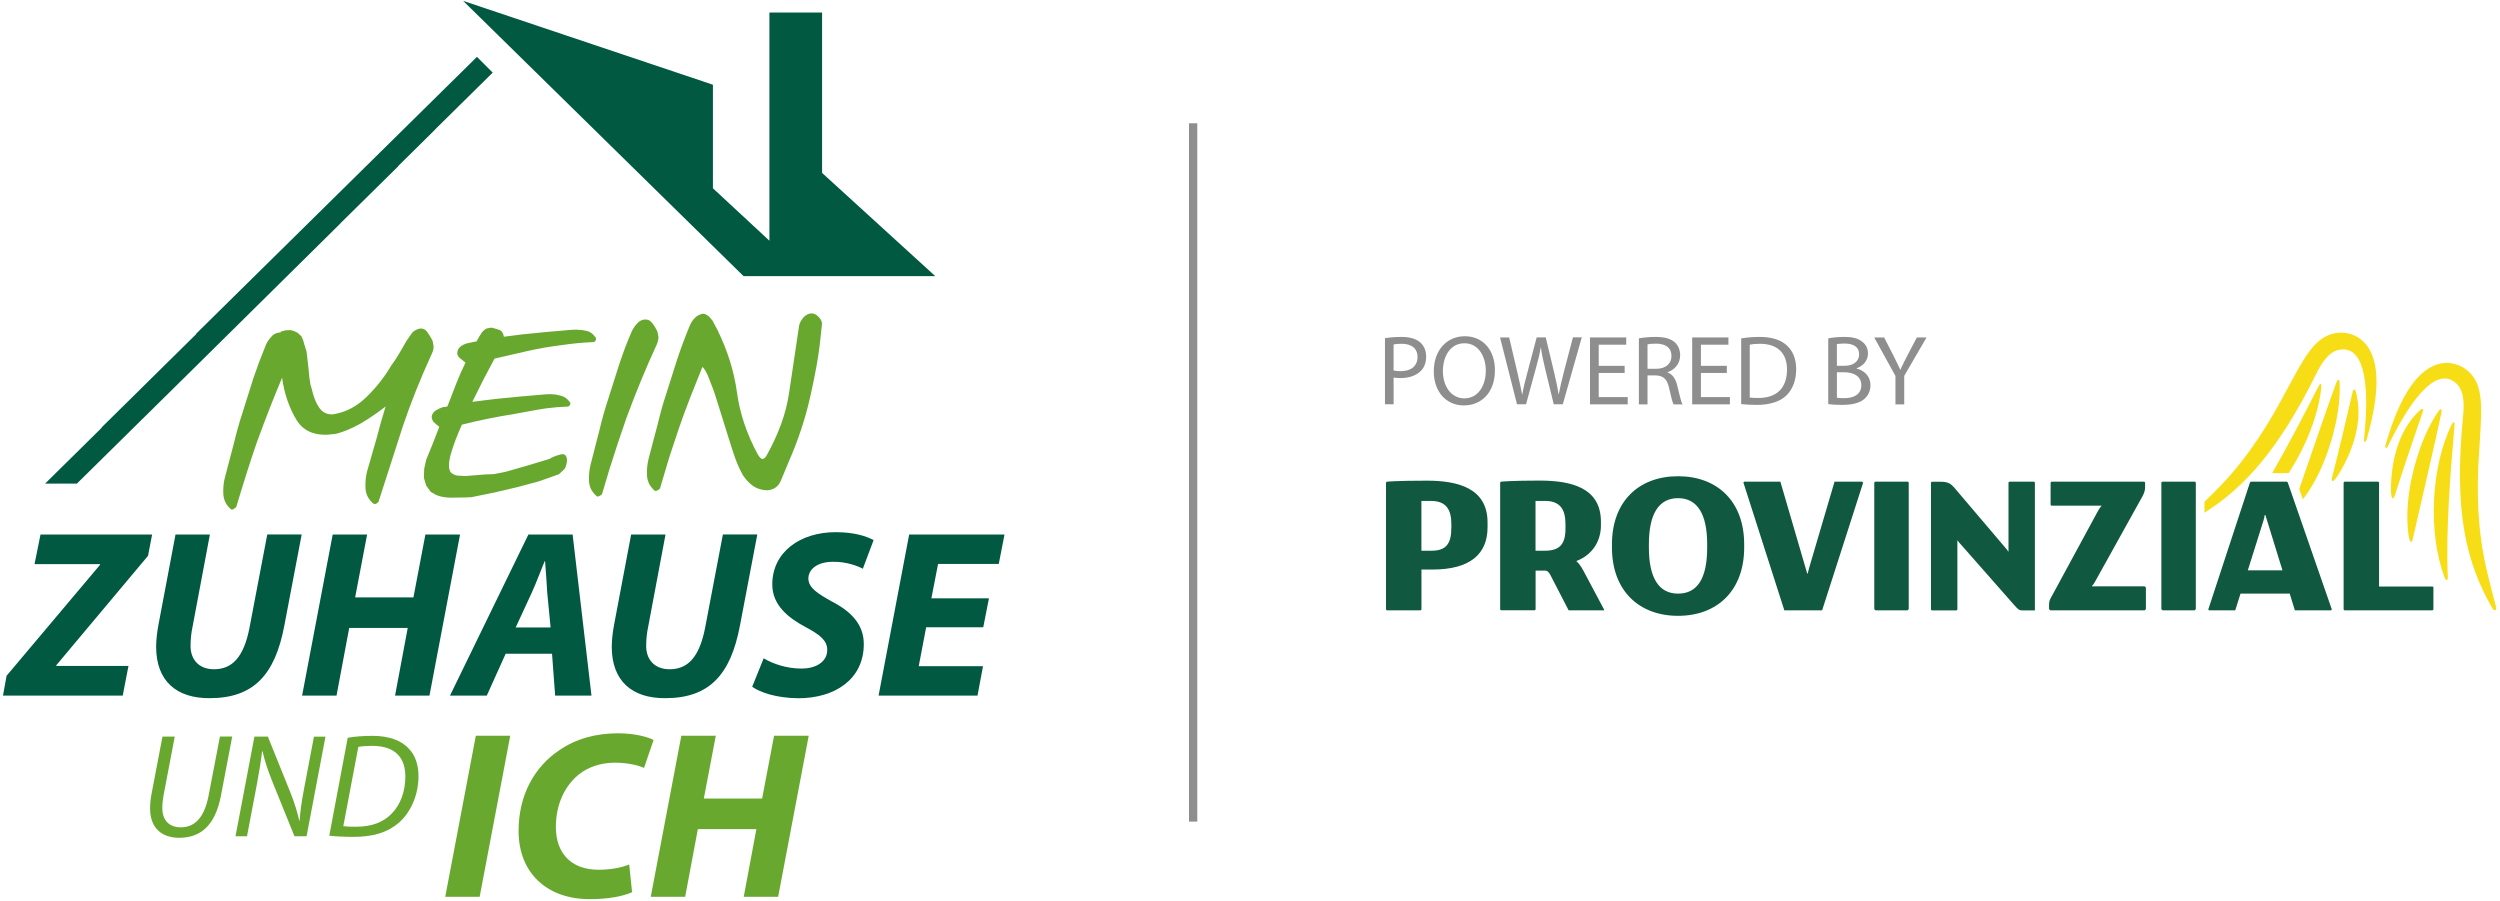 <?xml version="1.0" encoding="UTF-8"?>
<svg xmlns="http://www.w3.org/2000/svg" xmlns:xlink="http://www.w3.org/1999/xlink" width="627px" height="226px" viewBox="0 0 627 226" version="1.1">
  <title>Logo_MZUI_powered by Provinzial</title>
  <g id="Page-1" stroke="none" stroke-width="1" fill="none" fill-rule="evenodd">
    <g id="Logo_MZUI_powered-by-Provinzial" transform="translate(0.75, 0.22)" fill-rule="nonzero">
      <g id="Group" transform="translate(0, -0)">
        <g transform="translate(0, 133.25)" fill="#005940">
          <polygon id="Path" points="0.9 36.01 24.33 8.2 24.33 8.02 7.91 8.02 9.41 0.59 37.4 0.59 36.38 5.92 13.37 33.37 13.37 33.55 31.47 33.55 30.03 40.98 0 40.98"></polygon>
          <path d="M51.89,0.59 L47.52,23.84 C47.22,25.22 47.04,26.84 47.04,28.57 C47.04,31.87 49.08,34.38 52.91,34.38 C57.47,34.38 60.4,31.38 61.84,23.89 L66.28,0.58 L74.91,0.58 L70.54,23.53 C68.2,35.76 62.87,41.63 51.84,41.63 C43.51,41.69 38.41,37.32 38.41,28.75 C38.41,27.01 38.65,25.03 39.01,23.12 L43.27,0.59 L51.89,0.59 L51.89,0.59 Z" id="Path"></path>
          <polygon id="Path" points="91.32 0.59 88.32 16.35 102.94 16.35 105.94 0.59 114.63 0.59 106.96 40.98 98.33 40.98 101.51 24.02 86.83 24.02 83.65 40.98 75.02 40.98 82.69 0.59"></polygon>
          <path d="M126.07,30.49 L121.34,40.98 L112.11,40.98 L131.77,0.59 L142.86,0.59 L147.59,40.98 L138.48,40.98 L137.7,30.49 L126.07,30.49 Z M137.34,23.9 L136.5,15.21 C136.38,12.99 136.14,9.76 135.96,7.3 L135.84,7.3 C134.82,9.76 133.68,12.87 132.6,15.21 L128.58,23.9 L137.34,23.9 Z" id="Shape"></path>
          <path d="M166.16,0.59 L161.79,23.84 C161.49,25.22 161.31,26.84 161.31,28.57 C161.31,31.87 163.35,34.38 167.18,34.38 C171.74,34.38 174.67,31.38 176.11,23.89 L180.55,0.58 L189.18,0.58 L184.81,23.53 C182.47,35.76 177.14,41.63 166.11,41.63 C157.78,41.69 152.68,37.32 152.68,28.75 C152.68,27.01 152.92,25.03 153.28,23.12 L157.54,0.59 L166.16,0.59 L166.16,0.59 Z" id="Path"></path>
          <path d="M190.78,31.63 C193.18,33.07 196.59,34.21 200.31,34.21 C203.67,34.21 206.72,32.65 206.72,29.54 C206.72,27.2 204.98,25.76 201.27,23.79 C197.01,21.51 192.94,18.34 192.94,13.12 C192.94,4.91 200.01,0 208.82,0 C213.73,0 216.61,1.08 218.35,1.98 L215.65,9.17 C214.33,8.45 211.45,7.37 208.16,7.43 C204.08,7.43 201.99,9.41 201.99,11.63 C201.99,13.97 204.45,15.47 207.86,17.38 C212.77,19.9 215.89,23.19 215.89,28.05 C215.89,37.04 208.46,41.65 199.47,41.65 C193.84,41.59 189.82,40.15 187.9,38.77 L190.78,31.63 Z" id="Path"></path>
          <polygon id="Path" points="245.85 23.84 231.53 23.84 229.67 33.61 245.79 33.61 244.41 40.98 219.6 40.98 227.27 0.59 251.18 0.59 249.74 7.96 234.52 7.96 232.84 16.59 247.28 16.59"></polygon>
        </g>
        <g transform="translate(10.57, 0)" fill="#005940" id="Path">
          <polygon points="68.44 53.34 37.83 83.52 37.94 83.52 23.71 97.56 23.72 97.56 14.12 107.02 14.23 107.02 0 121.06 7.97 121.06 37.18 92.26 73.86 56.01 74.37 55.47 88.55 41.49 88.51 41.46 97.57 32.51 98.08 31.97 112.25 17.99 108.3 14.04"></polygon>
          <polygon points="194.86 43.15 194.86 2.93 181.65 2.93 181.65 31.12 181.65 54.15 181.65 60.15 167.48 47 167.48 21.03 104.84 0 151.58 45.89 175.16 69.03 223.24 69.03"></polygon>
        </g>
        <g transform="translate(36.89, 184.33)" fill="#69A82F">
          <path d="M6.19,0.19 L3.37,14.97 C3.18,16.01 3.07,17.08 3.07,18.12 C3.07,21.31 4.92,22.94 7.7,22.94 C11.11,22.94 13.59,20.64 14.67,15.01 L17.52,0.18 L20.6,0.18 L17.75,15.12 C16.3,22.57 12.6,25.57 7.3,25.57 C3.19,25.57 0,23.35 0,18.2 C0,17.13 0.11,15.9 0.33,14.75 L3.11,0.19 L6.19,0.19 L6.19,0.19 Z" id="Path"></path>
          <path d="M21.43,25.17 L26.17,0.19 L29.54,0.19 L35.25,14.35 C36.36,17.17 36.92,19.17 37.44,21.32 L37.51,21.29 C37.66,19.02 37.92,16.95 38.58,13.47 L41.1,0.2 L43.99,0.2 L39.25,25.18 L36.21,25.18 L30.5,11.06 C29.31,7.98 28.76,6.24 28.2,3.87 L28.09,3.9 C27.83,6.23 27.42,8.72 26.79,12.13 L24.31,25.18 L21.43,25.18 L21.43,25.17 Z" id="Path"></path>
          <path d="M49.57,0.48 C51.5,0.14 53.61,0 55.8,0 C59.95,0 63.14,1.18 64.99,3.33 C66.32,4.7 67.32,6.97 67.32,10.11 C67.32,14.63 65.5,19.12 62.32,21.86 C59.43,24.3 55.8,25.34 50.98,25.34 C48.79,25.34 46.53,25.23 44.94,25.04 L49.57,0.48 Z M48.46,22.65 C49.57,22.79 50.76,22.79 51.68,22.79 C55.65,22.79 58.54,21.64 60.61,19.49 C62.87,17.19 64.02,13.78 64.02,10.26 C64.02,5.81 61.87,2.51 55.64,2.51 C54.53,2.51 53.12,2.59 52.23,2.77 L48.46,22.65 Z" id="Shape"></path>
        </g>
        <g transform="translate(110.92, 183.69)" fill="#69A82F" id="Path">
          <polygon points="16.3 0.61 8.63 41 0 41 7.67 0.61"></polygon>
          <path d="M46.86,39.86 C44.7,40.82 41.11,41.6 36.25,41.6 C25.53,41.6 18.39,35.07 18.39,24.46 C18.39,15.41 22.46,8.34 28.58,4.26 C32.78,1.38 37.69,0 43.38,0 C47.75,0 51.05,1.02 52.25,1.68 L49.85,8.69 C48.71,8.15 46.01,7.37 42.54,7.37 C39.07,7.37 35.77,8.44 33.31,10.48 C29.95,13.3 27.74,17.85 27.74,23.49 C27.74,29.9 31.39,34.22 38.46,34.22 C41.34,34.22 44.15,33.74 46.13,32.9 L46.86,39.86 Z"></path>
          <polygon points="67.85 0.61 64.85 16.37 79.47 16.37 82.47 0.61 91.16 0.61 83.49 41 74.86 41 78.03 24.04 63.35 24.04 60.17 41 51.54 41 59.21 0.61"></polygon>
        </g>
        <g transform="translate(55.238, 78.378)" fill="#69A82F" id="Path">
          <path d="M52.382,9.972 C49.482,16.282 47.032,22.412 45.032,28.352 L41.282,39.992 L38.962,47.192 C38.872,47.402 38.622,47.602 38.222,47.802 C37.812,47.812 37.542,47.702 37.392,47.472 C36.302,46.462 35.732,45.232 35.672,43.772 C35.612,42.212 35.762,40.752 36.132,39.422 L38.412,31.512 L39.492,27.512 L40.722,23.342 C38.922,24.772 36.812,26.212 34.392,27.662 C32.212,28.872 30.192,29.712 28.352,30.192 L26.132,30.432 C22.582,30.572 20.002,29.342 18.372,26.732 C16.522,23.652 15.322,20.132 14.752,16.152 C12.582,21.312 10.502,26.662 8.482,32.192 C6.992,36.452 5.252,41.932 3.242,48.612 L2.452,49.152 C2.152,49.272 1.892,49.182 1.682,48.882 C0.632,47.902 0.072,46.672 0.012,45.182 C-0.048,43.622 0.112,42.182 0.502,40.842 L2.662,32.632 C3.302,29.932 4.032,27.352 4.842,24.882 L7.552,16.292 L9.012,12.172 L10.722,7.842 C11.032,7.152 11.452,6.522 11.972,5.962 C12.452,5.332 13.082,4.952 13.862,4.822 L14.112,4.812 L14.362,4.802 L14.402,4.572 L15.662,4.242 L16.222,4.222 L16.982,4.192 C17.632,4.382 18.112,4.552 18.422,4.752 C18.592,4.782 18.992,5.122 19.632,5.782 C19.962,6.452 20.192,7.082 20.312,7.692 L20.902,9.612 L21.362,13.622 L21.612,16.162 C21.752,17.172 21.842,17.752 21.882,17.892 C22.072,18.462 22.192,18.862 22.232,19.102 C22.682,21.052 23.312,22.602 24.122,23.722 C24.932,24.842 26.022,25.382 27.412,25.322 L27.922,25.242 C30.882,24.722 33.582,23.272 36.002,20.892 C38.432,18.512 40.472,15.912 42.122,13.102 C42.732,12.302 43.422,11.252 44.182,9.972 L45.992,6.852 L47.332,4.922 C47.722,4.432 48.332,4.072 49.172,3.832 C50.052,3.692 50.732,4.002 51.242,4.772 L51.942,5.852 L52.492,6.852 L52.622,7.502 L52.752,8.212 C52.792,8.692 52.662,9.292 52.382,9.972 Z"></path>
          <path d="M68.042,11.342 L65.342,16.432 L62.472,22.182 L65.402,21.812 L68.542,21.432 L74.612,20.842 L81.092,20.282 C82.002,20.242 82.592,20.252 82.872,20.312 C83.242,20.302 83.842,20.412 84.662,20.652 C85.512,20.822 86.262,21.352 86.912,22.232 C87.082,22.362 87.112,22.582 86.992,22.882 C86.902,23.092 86.752,23.252 86.552,23.362 C84.552,23.442 82.872,23.572 81.492,23.762 C80.852,23.792 78.032,24.272 73.062,25.212 C68.322,25.972 63.912,26.872 59.862,27.902 C58.642,30.612 57.732,33.032 57.102,35.182 C56.742,36.472 56.582,37.522 56.612,38.332 C56.632,38.842 56.752,39.322 56.972,39.782 C57.402,40.232 57.972,40.532 58.692,40.672 L60.732,40.792 L65.692,40.392 L66.552,40.362 C66.752,40.352 66.972,40.352 67.212,40.332 C67.552,40.322 67.782,40.312 67.922,40.302 L70.842,39.722 L76.312,38.162 L81.832,36.492 C82.462,36.062 83.412,35.682 84.682,35.362 C85.652,35.152 86.162,35.622 86.212,36.772 L86.182,37.282 C86.012,38.202 85.802,38.792 85.542,39.082 L84.172,40.352 L79.112,42.132 L73.992,43.512 L68.102,44.902 L62.202,46.102 L61.442,46.132 L60.782,46.162 L56.772,46.222 C55.752,46.162 54.982,46.052 54.472,45.902 C53.962,45.752 53.582,45.622 53.342,45.512 C53.102,45.402 52.672,45.152 52.042,44.772 L50.912,43.192 L50.332,41.282 L50.392,38.992 L50.912,36.682 L52.532,32.712 L54.192,28.432 C53.772,28.142 53.282,27.732 52.722,27.212 C52.512,26.922 52.362,26.562 52.272,26.122 L52.352,25.512 C52.542,25.032 52.852,24.642 53.282,24.352 C53.712,24.062 54.302,23.792 55.052,23.522 C55.532,23.502 55.922,23.432 56.232,23.312 L58.372,17.772 C59.192,15.672 59.992,13.862 60.762,12.342 L60.612,12.242 L59.192,11.082 C58.872,10.722 58.702,10.352 58.692,9.982 L58.772,9.372 C58.952,8.852 59.292,8.432 59.792,8.112 C60.292,7.792 60.852,7.562 61.492,7.432 L63.562,7.002 L64.182,5.852 L64.952,4.652 C65.242,4.332 65.602,4.052 66.032,3.802 L66.892,3.612 L67.452,3.592 L69.102,4.092 C69.782,4.272 70.212,4.862 70.392,5.852 L72.672,5.562 L75.042,5.262 L81.062,4.662 L87.542,4.102 C88.452,4.072 89.052,4.072 89.322,4.132 C89.692,4.122 90.302,4.212 91.162,4.392 C92.012,4.582 92.762,5.132 93.412,6.062 C93.522,6.262 93.532,6.482 93.442,6.712 C93.342,6.922 93.202,7.072 93.002,7.192 C90.302,7.292 87.552,7.552 84.752,7.972 C83.232,8.162 81.832,8.372 80.532,8.592 C79.232,8.822 77.762,9.112 76.122,9.482 L68.042,11.342 Z"></path>
          <path d="M108.772,7.702 C105.952,13.812 103.402,20.012 101.102,26.292 L98.972,32.532 L96.902,38.962 L94.992,45.352 C94.792,45.562 94.512,45.742 94.142,45.892 C93.912,46.002 93.662,45.912 93.412,45.612 C92.352,44.632 91.792,43.422 91.732,41.962 C91.672,40.472 91.832,39.012 92.222,37.572 L94.332,29.362 C94.972,26.662 95.692,24.072 96.512,21.612 L99.222,13.062 C99.672,11.692 100.162,10.302 100.682,8.892 C101.202,7.492 101.792,6.042 102.442,4.552 C102.752,3.862 103.172,3.232 103.692,2.672 C104.172,2.042 104.802,1.662 105.572,1.532 C106.052,1.512 106.432,1.562 106.722,1.692 C107.012,1.812 107.352,2.122 107.722,2.592 C108.092,3.072 108.482,3.722 108.892,4.552 L109.022,5.202 L109.152,5.912 C109.172,6.412 109.042,7.012 108.772,7.702 Z"></path>
          <path d="M120.172,13.442 C119.062,16.162 118.052,18.702 117.122,21.082 C116.112,23.702 115.192,26.182 114.372,28.552 L111.842,36.162 L109.532,43.932 C109.342,44.152 109.062,44.332 108.692,44.482 C108.392,44.602 108.142,44.512 107.932,44.202 C106.882,43.222 106.332,42.002 106.272,40.512 C106.212,39.022 106.372,37.562 106.762,36.122 L108.932,27.912 C109.572,25.202 110.292,22.622 111.112,20.152 L113.822,11.612 C114.732,8.862 115.782,6.032 116.992,3.102 C117.272,2.412 117.662,1.782 118.192,1.232 C118.712,0.672 119.372,0.292 120.182,0.082 C121.022,0.052 121.882,0.642 122.742,1.862 L123.952,4.152 C126.492,9.342 128.122,14.552 128.842,19.812 C129.562,25.072 131.282,30.232 134.032,35.302 C134.502,36.132 134.932,36.532 135.302,36.522 C135.502,36.512 135.782,36.302 136.142,35.882 C139.242,30.372 141.172,25.062 141.912,19.952 L144.402,3.242 C144.482,2.662 144.752,2.042 145.232,1.372 C145.712,0.712 146.322,0.262 147.092,0.032 C147.922,-0.098 148.662,0.172 149.312,0.862 C149.962,1.542 150.242,2.182 150.162,2.752 L149.592,7.962 C149.262,10.922 148.492,15.162 147.272,20.682 C146.052,26.202 144.232,31.722 141.812,37.232 L139.962,41.682 C139.322,43.402 138.102,44.302 136.312,44.372 C135.092,44.312 134.012,44.002 133.072,43.412 C132.142,42.822 131.242,41.902 130.372,40.652 C129.722,39.522 129.112,38.212 128.542,36.702 C128.202,35.772 127.822,34.662 127.422,33.392 C127.012,32.122 126.722,31.172 126.522,30.532 L124.252,23.252 C123.822,21.882 123.482,20.792 123.212,19.992 C122.942,19.182 122.562,18.192 122.082,16.982 C121.402,15.072 120.762,13.892 120.172,13.442 Z"></path>
        </g>
      </g>
      <rect id="Rectangle" fill="#8E8E8E" x="297.45" y="30.7" width="2.08" height="175.14"></rect>
      <g id="Group" transform="translate(346.59, 83.21)">
        <g transform="translate(-0, 0.9)" fill="#8E8E8E">
          <path d="M0,0.49 C1.05,0.32 2.41,0.17 4.16,0.17 C6.3,0.17 7.87,0.67 8.87,1.56 C9.77,2.36 10.34,3.58 10.34,5.07 C10.34,6.59 9.89,7.78 9.05,8.65 C7.88,9.87 6.04,10.49 3.92,10.49 C3.27,10.49 2.67,10.47 2.18,10.34 L2.18,17.06 L0.01,17.06 L0.01,0.49 L0,0.49 Z M2.17,8.59 C2.64,8.71 3.24,8.76 3.96,8.76 C6.57,8.76 8.17,7.47 8.17,5.2 C8.17,2.96 6.58,1.89 4.21,1.89 C3.26,1.89 2.54,1.96 2.17,2.06 L2.17,8.59 Z" id="Shape"></path>
          <path d="M27.59,8.51 C27.59,14.26 24.08,17.35 19.8,17.35 C15.34,17.35 12.25,13.89 12.25,8.81 C12.25,3.48 15.54,2.11621673e-05 20.02,2.11621673e-05 C24.62,-0.01 27.59,3.51 27.59,8.51 Z M14.54,8.76 C14.54,12.37 16.48,15.58 19.92,15.58 C23.36,15.58 25.3,12.42 25.3,8.61 C25.3,5.25 23.56,1.76 19.95,1.76 C16.34,1.76 14.54,5.1 14.54,8.76 Z" id="Shape"></path>
          <path d="M33.13,17.08 L28.87,0.3 L31.16,0.3 L33.15,8.79 C33.65,10.88 34.1,12.97 34.4,14.59 L34.45,14.59 C34.72,12.92 35.25,10.93 35.82,8.76 L38.06,0.29 L40.33,0.29 L42.37,8.8 C42.84,10.79 43.29,12.78 43.54,14.55 L43.59,14.55 C43.94,12.71 44.41,10.84 44.93,8.75 L47.15,0.28 L49.37,0.28 L44.61,17.06 L42.34,17.06 L40.22,8.32 C39.7,6.18 39.35,4.53 39.12,2.84 L39.07,2.84 C38.8,4.51 38.4,6.15 37.78,8.32 L35.39,17.06 L33.13,17.06 L33.13,17.08 Z" id="Path"></path>
          <polygon id="Path" points="60.12 9.21 53.62 9.21 53.62 15.26 60.89 15.26 60.89 17.08 51.43 17.08 51.43 0.3 60.52 0.3 60.52 2.12 53.62 2.12 53.62 7.42 60.12 7.42"></polygon>
          <path d="M63.7,0.52 C64.8,0.32 66.39,0.17 67.86,0.17 C70.18,0.17 71.69,0.62 72.72,1.54 C73.54,2.29 74.04,3.43 74.04,4.75 C74.04,6.94 72.65,8.41 70.9,9.01 L70.9,9.09 C72.17,9.54 72.94,10.73 73.34,12.48 C73.89,14.82 74.29,16.44 74.63,17.09 L72.39,17.09 C72.12,16.59 71.74,15.17 71.29,13.08 C70.79,10.76 69.87,9.89 67.9,9.82 L65.86,9.82 L65.86,17.09 L63.69,17.09 L63.69,0.52 L63.7,0.52 Z M65.86,8.16 L68.08,8.16 C70.4,8.16 71.86,6.89 71.86,4.97 C71.86,2.8 70.29,1.86 68,1.86 C66.95,1.86 66.23,1.93 65.86,2.03 L65.86,8.16 Z" id="Shape"></path>
          <polygon id="Path" points="85.75 9.21 79.25 9.21 79.25 15.26 86.52 15.26 86.52 17.08 77.06 17.08 77.06 0.3 86.15 0.3 86.15 2.12 79.25 2.12 79.25 7.42 85.75 7.42"></polygon>
          <path d="M89.34,0.54 C90.66,0.32 92.23,0.17 93.95,0.17 C97.06,0.17 99.28,0.92 100.75,2.26 C102.27,3.63 103.14,5.57 103.14,8.29 C103.14,11.03 102.27,13.27 100.73,14.81 C99.14,16.38 96.55,17.22 93.28,17.22 C91.71,17.22 90.44,17.14 89.35,17.02 L89.35,0.54 L89.34,0.54 Z M91.5,15.38 C92.05,15.46 92.84,15.48 93.69,15.48 C98.35,15.48 100.84,12.89 100.84,8.36 C100.86,4.4 98.62,1.89 94.04,1.89 C92.92,1.89 92.07,1.99 91.5,2.11 L91.5,15.38 L91.5,15.38 Z" id="Shape"></path>
          <path d="M111.19,0.54 C112.14,0.32 113.66,0.17 115.15,0.17 C117.32,0.17 118.71,0.54 119.73,1.39 C120.6,2.04 121.15,3.03 121.15,4.35 C121.15,5.99 120.05,7.41 118.31,8.03 L118.31,8.11 C119.9,8.48 121.77,9.8 121.77,12.29 C121.77,13.73 121.2,14.85 120.32,15.65 C119.18,16.72 117.28,17.22 114.54,17.22 C113.05,17.22 111.9,17.12 111.18,17.02 L111.18,0.54 L111.19,0.54 Z M113.35,7.41 L115.32,7.41 C117.59,7.41 118.93,6.19 118.93,4.57 C118.93,2.63 117.46,1.83 115.27,1.83 C114.27,1.83 113.7,1.91 113.35,1.98 L113.35,7.41 L113.35,7.41 Z M113.35,15.43 C113.8,15.5 114.4,15.53 115.17,15.53 C117.41,15.53 119.48,14.71 119.48,12.27 C119.48,10 117.51,9.03 115.15,9.03 L113.36,9.03 L113.36,15.43 L113.35,15.43 Z" id="Shape"></path>
          <path d="M128.04,17.08 L128.04,9.96 L122.71,0.3 L125.2,0.3 L127.57,4.93 C128.19,6.2 128.72,7.22 129.24,8.39 L129.29,8.39 C129.74,7.3 130.34,6.2 130.98,4.93 L133.4,0.3 L135.84,0.3 L130.24,9.94 L130.24,17.09 L128.04,17.09 L128.04,17.08 Z" id="Path"></path>
        </g>
        <g transform="translate(0.27, 0)">
          <path d="M16.38,48.99 C16.38,52.83 15.15,54.69 11.44,54.69 L8.88,54.69 L8.88,42.2 L11.25,42.2 C15,42.2 16.39,44.27 16.39,48 L16.39,48.99 L16.38,48.99 Z M25.47,48.79 L25.47,47.61 C25.47,38.96 17.98,37.12 10.27,37.12 C2.56,37.12 0.2,37.38 0.2,37.38 L0,37.58 L0,69.44 L0.2,69.64 L8.69,69.64 L8.89,69.44 L8.89,59.41 L11.65,59.41 C21.17,59.41 25.47,55.48 25.47,48.79 L25.47,48.79 Z M45.01,49.18 C45.01,53.01 43.58,54.69 39.87,54.69 L37.5,54.69 L37.5,42.2 L39.87,42.2 C43.62,42.2 45.01,44.27 45.01,48 L45.01,49.18 L45.01,49.18 Z M45.8,69.64 L54.69,69.64 L54.69,69.44 L49.56,59.8 C48.92,58.62 48.33,57.78 47.73,57.29 C52.17,55.57 53.9,51.83 53.9,48.39 L53.9,47.4 C53.9,38.75 46.2,37.1 38.5,37.1 C31.51,37.1 28.83,37.37 28.83,37.37 L28.63,37.57 L28.63,69.43 L28.83,69.63 L37.32,69.63 L37.52,69.43 L37.52,59.68 L39.89,59.68 C40.48,59.68 40.83,60.07 41.27,60.86 L45.8,69.64 L45.8,69.64 Z M80.55,53.9 C80.55,61.67 78.08,65.45 73.24,65.45 C68.4,65.45 65.93,61.47 65.93,53.9 L65.93,53.06 C65.93,45.49 68.4,41.51 73.24,41.51 C78.08,41.51 80.55,45.49 80.55,53.06 L80.55,53.9 L80.55,53.9 Z M89.83,53.07 C89.83,42.4 83.17,36.01 73.25,36.01 C63.33,36.01 56.67,42.4 56.67,53.07 L56.67,53.91 C56.67,64.58 63.33,71.02 73.25,71.02 C83.17,71.02 89.83,64.58 89.83,53.91 L89.83,53.07 L89.83,53.07 Z M109.38,69.64 L119.65,37.68 L119.45,37.38 L112.49,37.38 L106.52,57.64 C106.19,58.69 105.94,59.67 105.77,60.42 L105.64,60.42 L98.91,37.38 L89.83,37.38 L89.63,37.58 L99.9,69.64 L109.38,69.64 L109.38,69.64 Z M130.8,69.64 L131.1,69.34 L131.1,37.58 L130.9,37.38 L122.66,37.38 L122.46,37.58 L122.46,69.34 L122.76,69.64 L130.8,69.64 L130.8,69.64 Z M162.74,69.64 L162.74,37.58 L162.54,37.38 L156.32,37.38 L156.12,37.58 L156.12,54.88 L156.02,54.88 C155.87,54.54 155.63,54.29 155.13,53.7 L142.6,38.96 C141.66,37.88 141.02,37.39 139.05,37.39 L136.88,37.39 L136.68,37.59 L136.68,69.45 L136.88,69.65 L143.1,69.65 L143.3,69.45 L143.3,52.15 L143.4,52.15 C143.75,52.74 144.04,52.94 144.54,53.53 L157.51,68.27 C158.55,69.45 158.84,69.65 159.48,69.65 L162.74,69.65 L162.74,69.64 Z M190.28,69.64 L190.58,69.34 L190.58,63.93 L190.28,63.63 L177.05,63.63 L177.05,63.53 C177.35,63.28 177.74,62.64 177.94,62.25 L189.79,40.92 C190.18,40.13 190.38,39.54 190.38,38.76 L190.38,37.58 L190.18,37.38 L166.88,37.38 L166.68,37.58 L166.68,43.19 L166.88,43.39 L179.42,43.39 L179.42,43.49 C179.07,43.83 178.78,44.33 178.43,44.96 L167.08,65.9 C166.59,66.79 166.29,67.18 166.29,68.26 L166.29,69.34 L166.59,69.64 L190.28,69.64 L190.28,69.64 Z M202.8,69.64 L203.1,69.34 L203.1,37.58 L202.9,37.38 L194.66,37.38 L194.46,37.58 L194.46,69.34 L194.76,69.64 L202.8,69.64 L202.8,69.64 Z M224.83,59.61 L216.14,59.61 L220.1,47.02 C220.21,46.65 220.31,46.21 220.39,45.74 L220.55,45.74 L224.83,59.61 L224.83,59.61 Z M237.02,69.64 L237.22,69.44 L226.16,37.58 L225.96,37.38 L216.88,37.38 L216.68,37.58 L206.22,69.44 L206.42,69.64 L212.99,69.64 L214.31,65.45 L226.65,65.45 L227.94,69.64 L237.02,69.64 L237.02,69.64 Z M262.69,69.44 L262.69,63.83 L262.49,63.68 L249.06,63.68 L249.06,37.58 L248.86,37.38 L240.37,37.38 L240.17,37.58 L240.17,69.44 L240.37,69.64 L262.48,69.64 L262.69,69.44 L262.69,69.44 Z" id="Shape" fill="#105940"></path>
          <g transform="translate(205.27, 0)" fill="#F7DD15" id="Path">
            <g transform="translate(31.917, 7.597)">
              <g transform="translate(13.438, 0)">
                <path d="M27.785,61.213 C26.315,55.683 24.865,50.373 24.075,44.693 C23.175,38.203 23.045,31.663 23.365,25.133 C23.525,21.813 23.815,18.503 23.945,15.193 C24.065,12.173 24.205,8.793 23.265,5.883 C21.745,1.163 16.615,-1.347 12.035,0.743 C6.395,3.313 2.745,11.373 0.075,20.463 C-0.155,21.263 0.165,21.863 0.715,20.733 C7.515,6.773 13.605,1.003 17.955,5.283 C19.945,7.233 19.745,10.913 19.495,13.433 C17.165,37.193 20.185,50.033 26.945,61.683 C27.275,62.233 28.015,62.113 27.785,61.213 L27.785,61.213 Z"></path>
                <path d="M16.665,15.423 C11.465,25.923 10.615,42.583 14.885,53.833 C15.225,54.723 15.715,54.643 15.675,53.613 C15.155,41.923 16.345,27.423 17.365,15.573 C17.445,14.643 17.045,14.653 16.665,15.423 Z"></path>
                <path d="M13.345,12.083 C10.735,15.873 8.945,20.323 7.665,24.723 C6.305,29.393 5.475,34.243 5.525,39.123 C5.535,39.643 5.625,42.523 5.985,43.993 C6.125,44.543 6.225,44.893 6.475,44.853 C6.655,44.823 6.775,44.603 6.815,44.453 C8.825,35.533 12.525,19.923 14.065,12.513 C14.105,12.313 14.245,11.593 13.875,11.613 C13.645,11.613 13.455,11.913 13.345,12.083 Z"></path>
                <path d="M1.455,30.093 C1.435,30.613 1.245,33.883 1.885,33.963 C2.045,33.983 2.255,33.653 2.395,33.203 C3.595,29.283 7.905,16.513 9.475,12.003 C9.515,11.873 9.505,11.663 9.365,11.573 C9.205,11.473 9.045,11.533 8.795,11.763 C4.945,15.233 1.865,21.203 1.455,30.093 Z"></path>
              </g>
              <path d="M2.523,26.553 C2.273,27.003 0.693,29.883 0.113,29.613 C-0.027,29.543 -0.037,29.153 0.083,28.703 C1.143,24.743 4.253,11.633 5.313,6.973 C5.343,6.843 5.473,6.673 5.633,6.673 C5.813,6.673 5.923,6.813 6.013,7.133 C7.433,12.093 6.873,18.793 2.523,26.553 Z"></path>
            </g>
            <path d="M24.67,41.81 C25.36,40.89 26.06,39.89 26.22,39.64 C28.85,35.53 30.71,30.98 32.03,26.3 C33.27,21.89 34.11,17.17 33.9,12.57 C33.89,12.37 33.89,12.01 33.71,11.88 C33.41,11.66 33.14,12.35 33.07,12.54 C30.86,18.55 26.78,30.5 23.77,39.22 L24.67,41.81 Z"></path>
            <path d="M41.02,3.63 C38.24,-0.57 32.56,-1.16 28.77,2.04 C26.43,4.01 24.76,6.94 23.26,9.57 C21.62,12.46 20.11,15.41 18.49,18.31 C15.3,24.02 11.73,29.5 7.53,34.52 C5.22,37.28 2.54,39.96 0,42.41 L0,45.15 C10.01,38.86 18.63,29.28 27.98,10.43 C29.1,8.17 30.88,4.94 33.6,4.34 C39.55,3.02 41.66,11.14 40.03,26.58 C39.9,27.84 40.49,27.49 40.71,26.69 C43.27,17.57 44.45,8.8 41.02,3.63 Z"></path>
            <path d="M21.12,35.22 C25.52,28.41 28.63,20.52 29.31,13.64 C29.4,12.78 29.06,12.56 28.64,13.4 C25.16,20.21 21.16,27.98 16.98,35.23 L21.12,35.23 L21.12,35.22 Z"></path>
          </g>
        </g>
      </g>
    </g>
  </g>
</svg>
